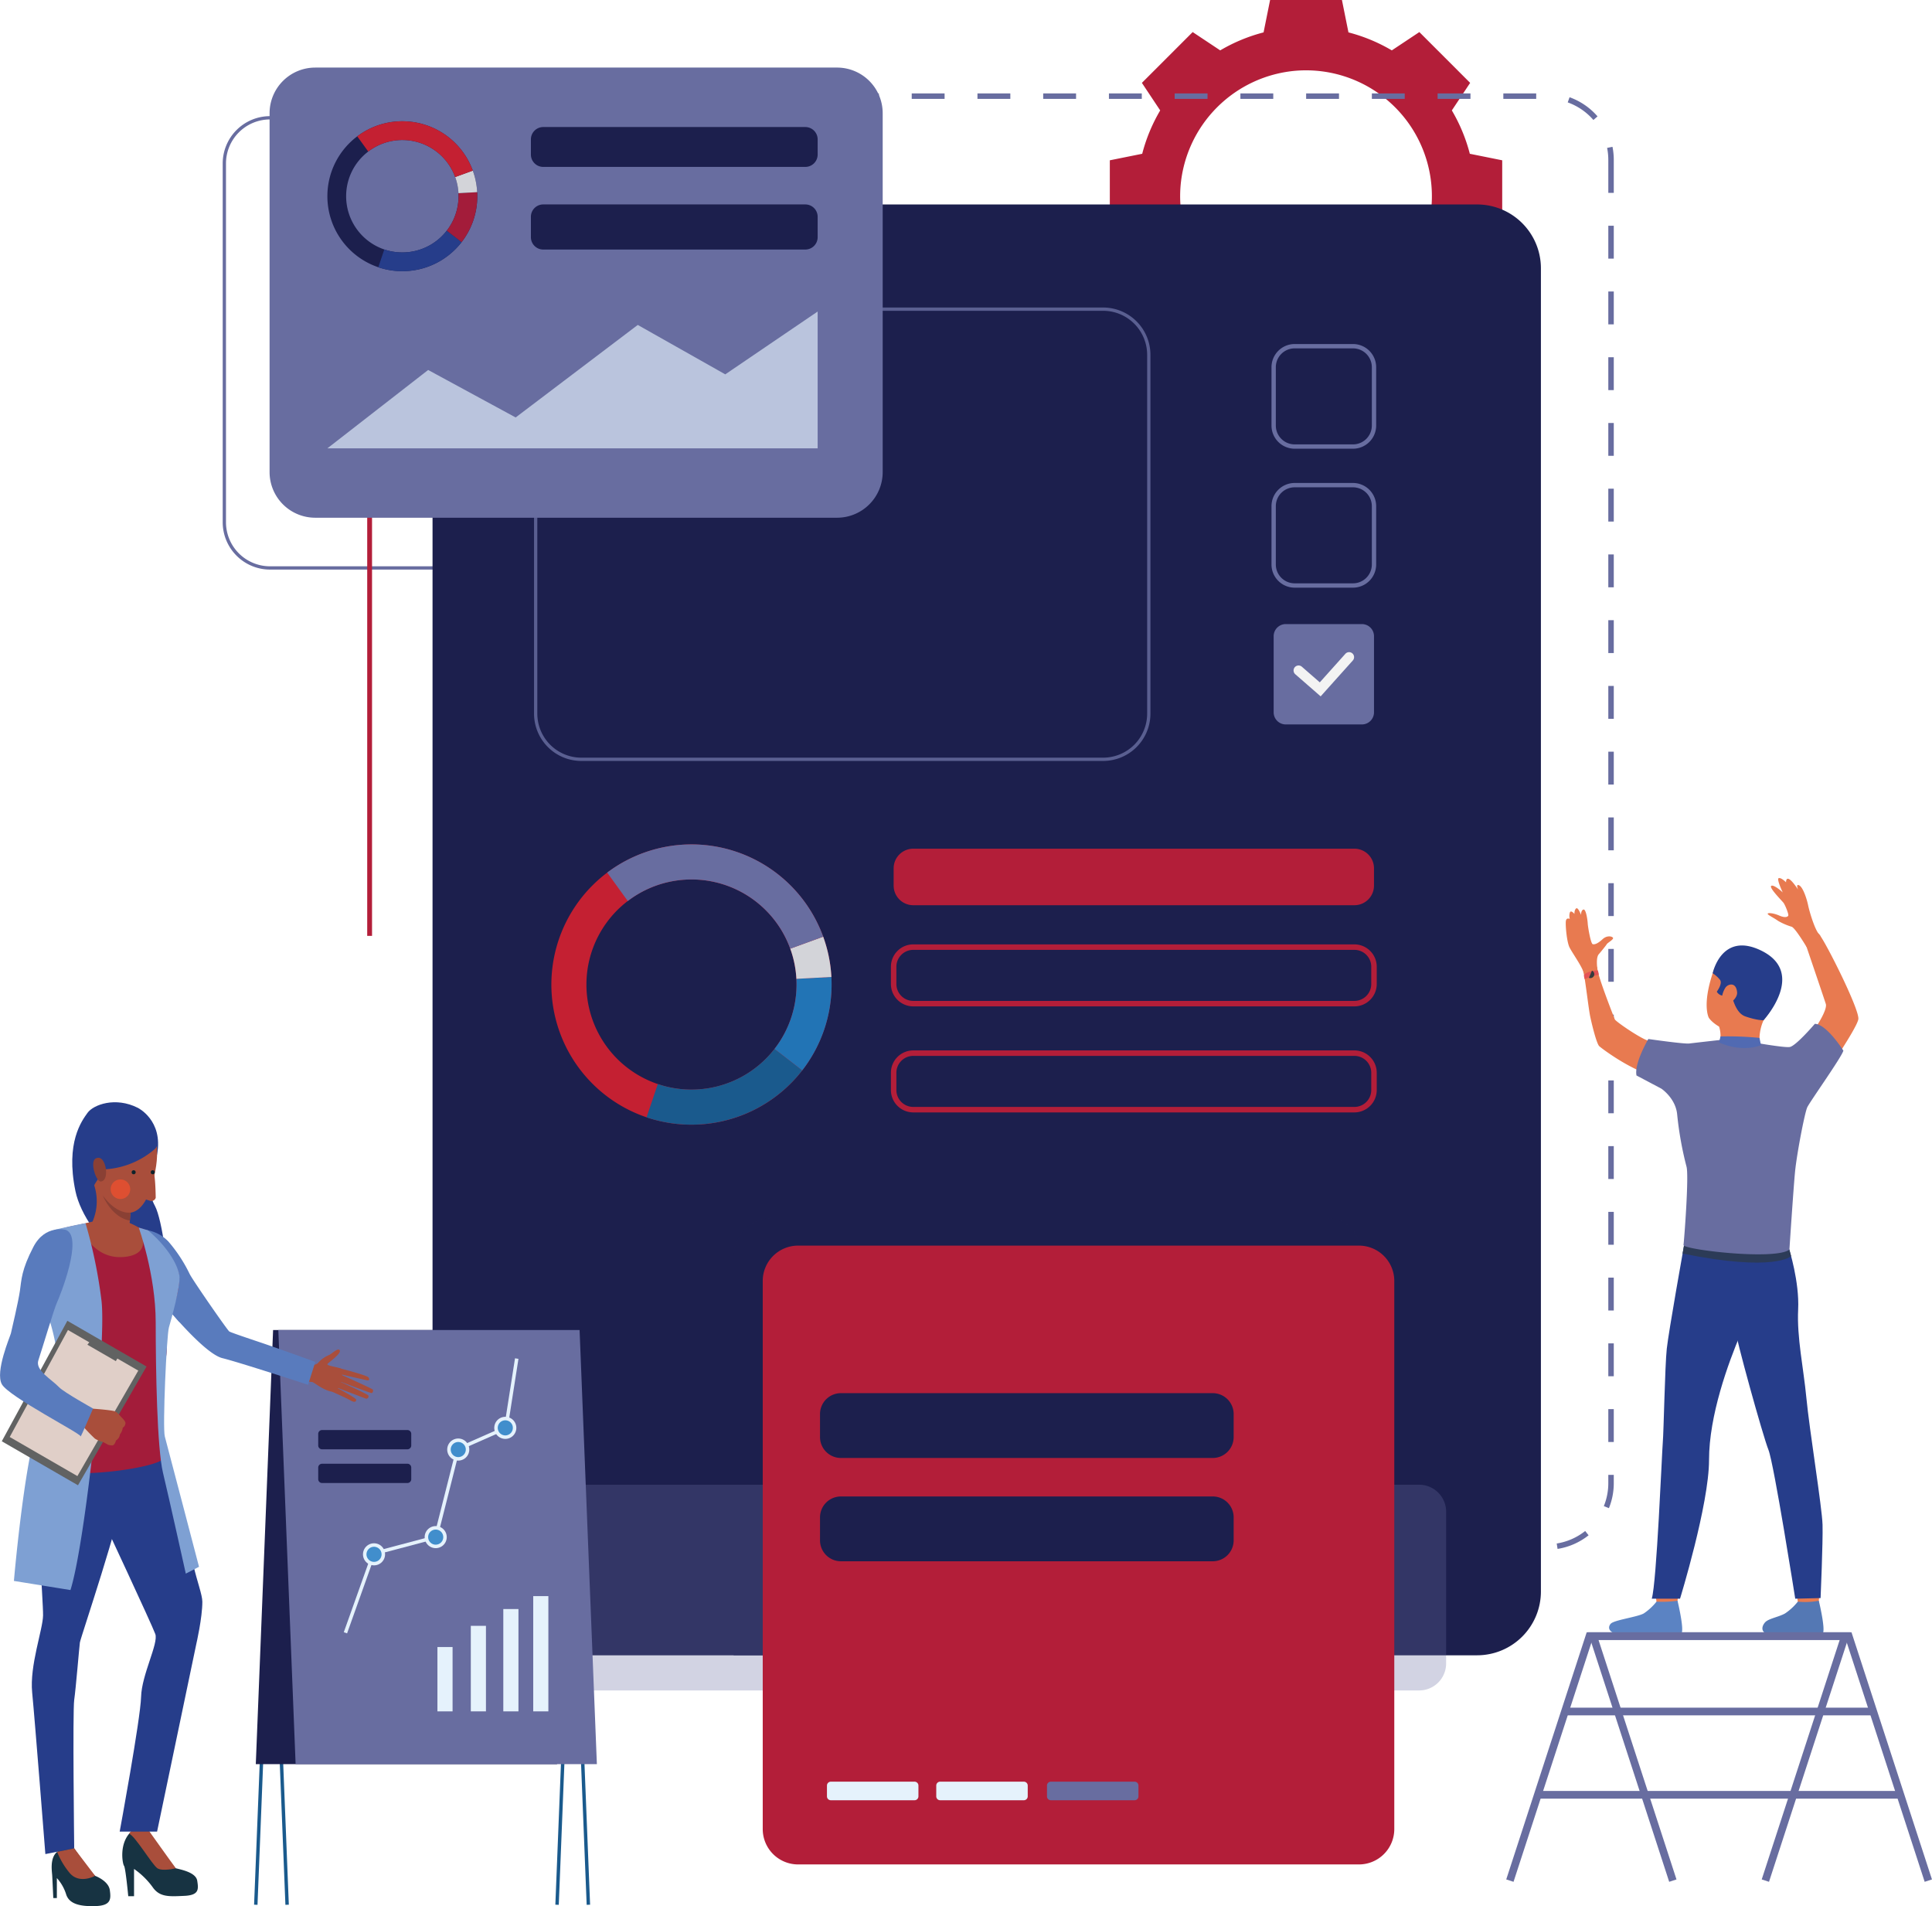 <svg id="b3cc5716-7bc2-43a4-aff6-56612a6d986c" data-name="Layer 1" xmlns="http://www.w3.org/2000/svg" width="8.651in" height="8.534in" viewBox="0 0 622.866 614.466"><title>Consultation-Graphic</title><path d="M331.204-195.205a54.156,54.156,0,0,0-5.799-13.98l5.903-8.877L323.12-226.25l-8.189-8.189-8.877,5.903a54.245,54.245,0,0,0-13.98-5.799l-2.101-10.442H266.811l-2.101,10.442A54.244,54.244,0,0,0,250.73-228.537l-8.877-5.903-8.189,8.189-8.188,8.189,5.903,8.877a54.215,54.215,0,0,0-5.799,13.98l-10.442,2.101v23.162l10.442,2.101a54.213,54.213,0,0,0,5.799,13.98l-5.903,8.877,8.188,8.189,8.189,8.189,8.877-5.903a54.244,54.244,0,0,0,13.979,5.799l2.101,10.442H289.973l2.101-10.442a54.245,54.245,0,0,0,13.98-5.799l8.877,5.903,8.189-8.189,8.188-8.189-5.903-8.877a54.153,54.153,0,0,0,5.799-13.98l10.442-2.101v-23.162Zm-49.519,54.132a40.59,40.59,0,0,1-43.743-43.742,40.725,40.725,0,0,1,37.157-37.157,40.591,40.591,0,0,1,43.743,43.743A40.725,40.725,0,0,1,281.685-141.073Z" transform="translate(142.665 244.777)" style="fill:#b31e39"/><path d="M112.608-61.167H-55.63a15.264,15.264,0,0,1-15.247-15.246V-192.09a15.264,15.264,0,0,1,15.247-15.247h168.238A15.264,15.264,0,0,1,127.855-192.09V-76.413A15.263,15.263,0,0,1,112.608-61.167ZM-55.63-206.277a14.203,14.203,0,0,0-14.187,14.187V-76.413a14.203,14.203,0,0,0,14.187,14.187h168.238a14.203,14.203,0,0,0,14.187-14.187V-192.09a14.203,14.203,0,0,0-14.187-14.187Z" transform="translate(142.665 244.777)" style="fill:#686da0"/><rect x="118.379" y="115.295" width="1.558" height="186.395" style="fill:#b31e39"/><path d="M348.769,254.788H338.172V253.021h10.596Zm-21.193,0h-10.598V253.021h10.598Zm-21.194,0H295.786V253.021h10.596Zm-21.194,0H274.592V253.021h10.596Zm-21.192,0H253.399V253.021h10.596Zm-21.194,0H232.205V253.021H242.801Zm-21.192,0H211.013V253.021H221.609Zm-21.194,0H189.819V253.021h10.596Zm-21.193,0H168.625V253.021h10.597Zm-21.193,0H147.432V253.021h10.597Zm-21.193,0H126.239V253.021h10.597Zm-21.193,0H105.046V253.021h10.597Zm-21.193,0H83.852V253.021H94.449Zm-21.193,0H62.659V253.021H73.256Zm-21.193,0H41.467V253.021H52.063Zm307.426-.257-.273-1.746a19.659,19.659,0,0,0,9.18-4.029l1.098,1.383A21.437,21.437,0,0,1,359.488,254.53ZM30.786,252.729a21.572,21.572,0,0,1-8.36-7.035l1.443-1.02a19.794,19.794,0,0,0,7.674,6.459ZM376.048,241.395l-1.638-.664a19.568,19.568,0,0,0,1.441-7.409v-2.66h1.765v2.66A21.345,21.345,0,0,1,376.048,241.395Zm-357.44-5.941c-.069-.703-.104-1.42-.104-2.132V224.775h1.766v8.548c0,.654.032,1.313.097,1.959Zm359.009-15.389h-1.765V209.469h1.765Zm-357.347-5.887H18.504V203.582h1.766Zm357.347-15.307h-1.765V188.276h1.765Zm-357.347-5.887H18.504V182.388h1.766Zm357.347-15.307h-1.765V167.083h1.765Zm-357.347-5.887H18.504V161.195h1.766Zm357.347-15.307h-1.765V145.889h1.765Zm-357.347-5.887H18.504V140.002h1.766Zm357.347-15.307h-1.765V124.696h1.765Zm-357.347-5.887H18.504V118.809h1.766Zm357.347-15.307h-1.765V103.503h1.765Zm-357.347-5.887H18.504v-10.597h1.766Zm357.347-15.307h-1.765v-10.597h1.765Zm-357.347-5.887H18.504V76.422h1.766Zm357.347-15.307h-1.765V61.115h1.765Zm-357.347-5.887H18.504v-10.597h1.766Zm357.347-15.306h-1.765V39.922h1.765Zm-357.347-5.887H18.504V34.035h1.766ZM377.617,29.326h-1.765V18.73h1.765Zm-357.347-5.887H18.504V12.842h1.766Zm357.347-15.307h-1.765V-2.464h1.765ZM20.27,2.246H18.504V-8.351h1.766Zm357.347-15.307h-1.765v-10.597h1.765ZM20.27-18.947H18.504V-29.544h1.766Zm357.347-15.307h-1.765V-44.85h1.765ZM20.27-40.14H18.504V-50.738h1.766ZM377.617-55.447h-1.765V-66.044h1.765Zm-357.347-5.887H18.504V-71.931h1.766Zm357.347-15.307h-1.765V-87.237h1.765ZM20.27-82.527H18.504V-93.124h1.766Zm357.347-15.307h-1.765v-10.597h1.765Zm-357.347-5.887H18.504V-114.317h1.766Zm357.347-15.307h-1.765v-10.597h1.765Zm-357.347-5.887H18.504v-10.597h1.766Zm357.347-15.307h-1.765v-10.596h1.765Zm-357.347-5.887H18.504v-10.597h1.766Zm357.347-15.307h-1.765v-10.597h1.765Zm-357.347-5.887H18.504v-10.597h1.766Zm357.347-15.307h-1.765v-10.597a19.834,19.834,0,0,0-.386-3.896l1.733-.347a21.567,21.567,0,0,1,.418,4.244Zm-357.347-5.887H18.504v-4.71a21.516,21.516,0,0,1,.865-6.054l1.695.498a19.707,19.707,0,0,0-.795,5.556Zm350.775-17.605a19.756,19.756,0,0,0-8.276-5.665l.593-1.664a21.537,21.537,0,0,1,9.018,6.173ZM26.252-207.342l-1.23-1.268a21.481,21.481,0,0,1,9.519-5.367l.445,1.709A19.707,19.707,0,0,0,26.252-207.342ZM352.605-212.902H342.009V-214.668H352.605Zm-21.193,0H320.816V-214.668h10.596Zm-21.194,0H299.622V-214.668h10.596Zm-21.193,0H278.43V-214.668H289.026Zm-21.194,0H257.236V-214.668h10.596Zm-21.192,0H236.043V-214.668H246.639Zm-21.194,0H214.849V-214.668h10.596Zm-21.192,0H193.657V-214.668h10.596Zm-21.193,0H172.463V-214.668h10.598Zm-21.194,0H151.27V-214.668h10.596Zm-21.193,0H130.077V-214.668h10.596Zm-21.193,0h-10.597V-214.668h10.597Zm-21.193,0H87.69V-214.668H98.287Zm-21.193,0H66.496V-214.668H77.093Zm-21.193,0H45.303V-214.668H55.9Z" transform="translate(142.665 244.777)" style="fill:#686da0"/><path d="M160.025,65.912H476.206a20.583,20.583,0,0,1,20.583,20.583V513.02A20.582,20.582,0,0,1,476.207,533.602H160.024a20.582,20.582,0,0,1-20.582-20.582V86.495a20.583,20.583,0,0,1,20.583-20.583Z" style="fill:#1c1f4d"/><g style="opacity:0.85"><path d="M295.901,158.653V288.825H93.85V160.133a12.252,12.252,0,0,1,12.252-12.252H285.13A10.771,10.771,0,0,1,295.901,158.653Z" transform="translate(142.665 244.777)" style="fill:#1c1f4d"/></g><path d="M-98.222,112.352s8.229,4.025,6.194,14.976c-2.034,10.95-2.934,12.426-.659,16.705s4.962,22.531,2.913,25.991c-2.049,3.459-25.354-15.203-28.586-30.861-3.232-15.658,2.049-22.623,3.914-25.218C-112.578,111.351-105.487,108.666-98.222,112.352Z" transform="translate(142.665 244.777)" style="fill:#263d8a"/><path d="M65.775,115.394a45.172,45.172,0,0,0,59.654-42.216c.014-1.014-.007-2.027-.058-3.025a45.174,45.174,0,1,0-59.597,45.241ZM46.395,72.161a33.874,33.874,0,0,1,65.707-11.13l.009.018a33.778,33.778,0,0,1,1.973,9.715c.039.75.052,1.506.046,2.27a33.87,33.87,0,1,1-67.735-.873Z" transform="translate(142.665 244.777)" style="fill:#c42032"/><path d="M107.041,93.334l8.939,6.923a45.236,45.236,0,0,1-50.205,15.137L69.401,104.686a33.919,33.919,0,0,0,37.64-11.352Z" transform="translate(142.665 244.777)" style="fill:#1a5a8d"/><path d="M114.081,70.763l11.29-.612c.053,1.0.074,2.011.059,3.027a44.969,44.969,0,0,1-9.45,27.08l-8.939-6.923a33.71,33.71,0,0,0,7.086-20.301Q114.141,71.89,114.081,70.763Z" transform="translate(142.665 244.777)" style="fill:#2274b5"/><path d="M114.083,70.765a33.778,33.778,0,0,0-1.973-9.715l-.009-.018,10.628-3.862a44.941,44.941,0,0,1,2.642,12.983Z" transform="translate(142.665 244.777)" style="fill:#d3d4d9"/><path d="M53.089,36.511a45.183,45.183,0,0,1,69.64,20.659l-10.619,3.88-.009-.018A33.866,33.866,0,0,0,59.719,45.677Z" transform="translate(142.665 244.777)" style="fill:#686da0"/><path d="M64.005,133.111a16.077,16.077,0,0,0-28.069,4.514h-.001a16.07,16.07,0,0,0,13.753,21.159c.419.038.842.063,1.269.069.267.003.531-.006.796-.015.093-.003.187-.001.28-.006A16.075,16.075,0,0,0,64.005,133.111Zm-8.726,20.998-.006.003a12.033,12.033,0,0,1-3.457.701v-.001q-.4.022-.808.017a12.043,12.043,0,1,1,4.271-.721Z" transform="translate(142.665 244.777)" style="fill:#1c1f4d"/><path d="M408.269,83.334s-2.276-3.984,1.335-14.661a10.761,10.761,0,0,1,19.421-2.775c3.842,6.617,2.544,10.726-3.111,18.195C420.257,91.563,410.616,86.749,408.269,83.334Z" transform="translate(142.665 244.777)" style="fill:#e87a50"/><path d="M436.347,267.046s.598,4.385.672,5.044,6.653-.388,6.653-.388l.533-5.221S437.168,266.427,436.347,267.046Z" transform="translate(142.665 244.777)" style="fill:#e87a50"/><path d="M436.948,271.532a18.121,18.121,0,0,1-4.101,3.794c-2.016,1.152-5.183,1.608-6.375,2.8-.86.861-3.135,4.566,5.239,4.491,8.372-.075,12.41.523,13.308-.897.898-1.421-1.299-10.485-1.299-10.485A23.077,23.077,0,0,1,436.948,271.532Z" transform="translate(142.665 244.777)" style="fill:#5478b4"/><path d="M390.791,267.046s.598,4.385.672,5.044c.074.659,6.655-.388,6.655-.388l.532-5.221S391.614,266.427,390.791,267.046Z" transform="translate(142.665 244.777)" style="fill:#e87a50"/><path d="M391.394,271.532a18.161,18.161,0,0,1-4.101,3.794c-2.016,1.152-9.436,2.098-10.629,3.29-.86.86-2.292,4.325,9.49,4.001,8.371-.23,12.412.523,13.308-.897.898-1.421-1.298-10.485-1.298-10.485A34.719,34.719,0,0,1,391.394,271.532Z" transform="translate(142.665 244.777)" style="fill:#5b83c3"/><path d="M434.131,157.855s3.372,10.483,2.929,19.516c-.444,9.034,1.745,18.919,2.639,28.356.998,10.521,5.08,35.427,5.227,41.054.149,5.628-.634,23.598-.634,23.598l-8.171.197s-6.861-43.543-8.638-47.985c-1.778-4.444-10.591-36.117-10.887-39.672C416.299,179.367,434.131,157.855,434.131,157.855Z" transform="translate(142.665 244.777)" style="fill:#263d8a"/><path d="M400.254,156.763s-4.959,27.717-5.552,33.246c-.593,5.529-.987,26.757-1.284,30.213-.295,3.455-1.973,45.22-3.553,50.355h9.111s9.353-30.362,9.353-44.727,6.194-31.23,10.193-40.708c3.999-9.478,13.152-9.703,15.61-27.287C434.131,157.855,403.582,151.186,400.254,156.763Z" transform="translate(142.665 244.777)" style="fill:#263d8a"/><path d="M411.573,86.153s1.028,2.991,0,5.125c-1.028,2.135,13.13.854,13.13.854a15.229,15.229,0,0,1,1.209-8.039C427.763,80.464,411.573,86.153,411.573,86.153Z" transform="translate(142.665 244.777)" style="fill:#e87a50"/><path d="M434.788,160.138s-5.092,5.23-34.99-.815l.456-2.56,33.987,1.279Z" transform="translate(142.665 244.777)" style="fill:#2c3b57"/><path d="M409.431,91.971s-5.229.534-6.722.819c-1.494.285-11.552-1.799-13.614-2.012-2.063-.213-10.861-6.241-11.145-6.952-.285-.711-5.351-13.543-5.635-16.317-.286-2.775-4.937-1.342-4.538.57.745,3.576,1.704,12.258,2.229,14.774.567,2.718,2.087,8.871,2.94,9.629.854.757,8.775,6.782,16.53,9.344a65.929,65.929,0,0,1,13.592,6.331h38.218S456.15,86.908,456.47,83.707c.32-3.202-10.383-24.48-12.517-27.148-2.136-2.668-5.222.871-5.222.871s6.396,18.764,7.249,21.431-7.439,14.39-9.716,14.426c-2.276.036-8.123-.711-10.72-.819a18.159,18.159,0,0,1-5.335-1.245Z" transform="translate(142.665 244.777)" style="fill:#e87a50"/><path d="M392.961,106.165s4.678,3.111,5.105,8.446a110.65,110.65,0,0,0,2.988,16.647c.854,2.881-.747,23.797-.961,25.291s29.573,5.044,34.148,1.494c0,0,1.281-19.528,1.814-25.077s3.095-18.995,3.95-20.809c.854-1.814,11.204-16.334,11.631-18.248,0,0-5.356-8.538-9.197-8.644,0,0-6.101,7.15-8.091,7.47-1.988.32-14.184-1.915-14.184-1.933,0,0-1.331,1.812-8.406-.322,0,0-8.427.951-9.797,1.125-1.66.212-13.198-1.448-13.198-1.448s-4.629,7.817-3.818,11.763Z" transform="translate(142.665 244.777)" style="fill:#686da0"/><path d="M372.581,69.176s-1.045-4.946.212-6.366c.716-.808,2.437-2.948,2.595-3.263.157-.314,2.006-1.375,2.006-1.887,0-.511-1.809-1.14-3.381.315-1.572,1.454-2.556,1.768-3.184,1.612-.628-.158-1.533-5.385-1.613-6.683-.078-1.297-.578-4.717-1.389-4.482-.811.236-.772,1.73-.772,1.73s-.943-2.595-1.572-2.084c-.63.511-.551,1.769-.551,1.769s-1.181-1.454-1.494-.393a3.661,3.661,0,0,0,0,2.005s-1.22-.668-1.298.983c-.08,1.651.354,6.486,1.218,8.216.865,1.729,4.102,6.253,4.489,8.021C368.233,70.436,372.581,69.176,372.581,69.176Z" transform="translate(142.665 244.777)" style="fill:#e87a50"/><path d="M439.773,60.491s-3.555-5.977-4.765-6.511a20.396,20.396,0,0,1-4.412-1.903c-1.494-1.067-3.467-1.956-3.36-2.312s1.866-.214,3.752.605c1.887.818,2.714.423,2.891-.004.178-.427-1.004-3.441-1.575-4.152-.567-.711-4.624-4.79-3.948-5.395.676-.605,3.308,1.636,3.736,2.099,0,0-2.1-4.412-1.282-4.624.818-.214,2.349,1.352,2.349,1.352s-.178-3.771,3.877,2.348c0,0-.854-2.027.391-1.351,1.245.676,2.454,4.482,2.846,6.402.391,1.922,2.166,8.04,3.68,9.516C445.466,58.035,439.773,60.491,439.773,60.491Z" transform="translate(142.665 244.777)" style="fill:#e87a50"/><path d="M425.913,84.092s-1.873.166-5.857-1.209c-3.985-1.375-4.282-8.343-5.144-7.518a2.517,2.517,0,0,1-4.082-.474s1.944-2.561,1.043-3.794a9.555,9.555,0,0,0-2.368-2.133s2.801-13.506,15.554-7.353C440,68.82,425.913,84.092,425.913,84.092Z" transform="translate(142.665 244.777)" style="fill:#263d8a"/><path d="M411.573,91.278l.449-1.952a103.607,103.607,0,0,1,12.58.478l.467,2.333S419.383,94.717,411.573,91.278Z" transform="translate(142.665 244.777)" style="fill:#516ab2"/><path d="M413.581,73.658c.74-1.228,3.474-2.057,3.796,1.423.249,2.698-4.887,5.644-4.934,3.131A7.601,7.601,0,0,1,413.581,73.658Z" transform="translate(142.665 244.777)" style="fill:#e87a50"/><path d="M372.386,68.053s-2.937.072-4.36,1.358a2.913,2.913,0,0,0,.237,1.462,18.109,18.109,0,0,1,4.497-1.41S372.729,68.395,372.386,68.053Z" transform="translate(142.665 244.777)" style="fill:#e45354"/><path d="M369.597,70.44a1.263,1.263,0,0,0,.982-2.327" transform="translate(142.665 244.777)" style="fill:#363b3d"/><g style="opacity:0.3"><path d="M175.846,478.612h72.934a8.705,8.705,0,0,1,8.705,8.705V536.227a8.706,8.706,0,0,1-8.706,8.706h-72.933a8.705,8.705,0,0,1-8.705-8.705V487.318A8.706,8.706,0,0,1,175.846,478.612Z" style="fill:#686da0"/></g><g style="opacity:0.3"><path d="M384.591,478.612h72.933a8.705,8.705,0,0,1,8.705,8.705v48.912a8.704,8.704,0,0,1-8.704,8.704H384.59a8.705,8.705,0,0,1-8.705-8.705V487.318A8.706,8.706,0,0,1,384.591,478.612Z" style="fill:#686da0"/></g><g style="opacity:0.82"><path d="M212.986.524H44.748A15.264,15.264,0,0,1,29.501-14.723V-130.4a15.264,15.264,0,0,1,15.247-15.246H212.986a15.265,15.265,0,0,1,15.247,15.246V-14.723A15.265,15.265,0,0,1,212.986.524ZM44.748-144.587a14.203,14.203,0,0,0-14.188,14.187V-14.723A14.203,14.203,0,0,0,44.748-.536H212.986a14.204,14.204,0,0,0,14.187-14.187V-130.4a14.204,14.204,0,0,0-14.187-14.187Z" transform="translate(142.665 244.777)" style="fill:#686da0"/></g><polygon points="92.004 614.042 93.108 613.998 87.555 474.617 183.58 474.617 189.134 614.042 190.237 613.998 184.641 473.514 86.407 473.514 92.004 614.042" style="fill:#1a5a8d"/><polygon points="83.01 614.042 88.564 474.617 184.589 474.617 179.037 613.998 180.14 614.042 185.738 473.514 87.504 473.514 81.908 613.998 83.01 614.042" style="fill:#1a5a8d"/><polygon points="179.589 568.696 82.459 568.696 88.034 428.741 185.163 428.741 179.589 568.696" style="fill:#1c1f4d"/><polygon points="95.296 568.696 192.425 568.696 186.85 428.741 89.721 428.741 95.296 568.696" style="fill:#686da0"/><rect x="171.904" y="514.526" width="4.882" height="37.154" style="fill:#e5f2fc"/><rect x="162.259" y="518.69" width="4.882" height="32.99" style="fill:#e5f2fc"/><rect x="151.781" y="524.106" width="4.881" height="27.574" style="fill:#e5f2fc"/><rect x="141.018" y="530.935" width="4.882" height="20.745" style="fill:#e5f2fc"/><polygon points="111.888 526.533 110.83 526.156 120.036 500.33 140 495.049 147.174 466.704 162.58 459.905 166.031 437.864 167.141 438.037 163.595 460.684 148.129 467.51 140.927 495.967 120.895 501.266 111.888 526.533" style="fill:#e5f2fc"/><path d="M.117,248.835a2.995,2.995,0,0,1-.423,4.216,2.996,2.996,0,0,1-4.216-.424,2.995,2.995,0,0,1,.424-4.215A2.994,2.994,0,0,1,.117,248.835Z" transform="translate(142.665 244.777)" style="fill:#418ecc"/><path d="M.05,253.485a3.561,3.561,0,0,1-5.006-.503,3.561,3.561,0,0,1,.503-5.006,3.562,3.562,0,0,1,5.006.503A3.561,3.561,0,0,1,.05,253.485Zm-3.792-4.639a2.437,2.437,0,0,0-.344,3.426,2.437,2.437,0,0,0,3.425.344,2.436,2.436,0,0,0,.345-3.425A2.438,2.438,0,0,0-3.743,248.846Z" transform="translate(142.665 244.777)" style="fill:#e5f2fc"/><path d="M7.387,220.605a2.996,2.996,0,1,1-4.216-.423A2.996,2.996,0,0,1,7.387,220.605Z" transform="translate(142.665 244.777)" style="fill:#418ecc"/><path d="M7.319,225.256a3.558,3.558,0,1,1,.503-5.006A3.563,3.563,0,0,1,7.319,225.256ZM3.527,220.617a2.434,2.434,0,1,0,3.426.344A2.436,2.436,0,0,0,3.527,220.617Z" transform="translate(142.665 244.777)" style="fill:#e5f2fc"/><path d="M22.556,213.612a2.996,2.996,0,1,1-4.216-.424A2.996,2.996,0,0,1,22.556,213.612Z" transform="translate(142.665 244.777)" style="fill:#418ecc"/><path d="M22.488,218.262a3.558,3.558,0,1,1,.503-5.006A3.561,3.561,0,0,1,22.488,218.262Zm-3.792-4.639a2.434,2.434,0,1,0,3.425.345A2.437,2.437,0,0,0,18.696,213.623Z" transform="translate(142.665 244.777)" style="fill:#e5f2fc"/><path d="M-19.768,254.379a2.997,2.997,0,0,1-.424,4.216,2.995,2.995,0,0,1-4.216-.423,2.996,2.996,0,0,1,.423-4.216A2.997,2.997,0,0,1-19.768,254.379Z" transform="translate(142.665 244.777)" style="fill:#418ecc"/><path d="M-19.836,259.03a3.563,3.563,0,0,1-5.007-.503,3.562,3.562,0,0,1,.503-5.006,3.561,3.561,0,0,1,5.006.503A3.562,3.562,0,0,1-19.836,259.03Zm-3.792-4.639a2.436,2.436,0,0,0-.344,3.425,2.436,2.436,0,0,0,3.425.345,2.437,2.437,0,0,0,.344-3.426A2.436,2.436,0,0,0-23.628,254.391Z" transform="translate(142.665 244.777)" style="fill:#e5f2fc"/><path d="M293.54-100.129h-18.811a7.476,7.476,0,0,1-7.468-7.467v-18.812a7.476,7.476,0,0,1,7.468-7.467h18.811a7.476,7.476,0,0,1,7.468,7.467v18.812A7.476,7.476,0,0,1,293.54-100.129Zm-18.811-32.35a6.078,6.078,0,0,0-6.072,6.071v18.812a6.078,6.078,0,0,0,6.072,6.071h18.811a6.079,6.079,0,0,0,6.072-6.071v-18.812a6.078,6.078,0,0,0-6.072-6.071Z" transform="translate(142.665 244.777)" style="fill:#686da0"/><path d="M293.54-55.339h-18.811a7.476,7.476,0,0,1-7.468-7.467V-81.618a7.476,7.476,0,0,1,7.468-7.467h18.811a7.476,7.476,0,0,1,7.468,7.467v18.812A7.476,7.476,0,0,1,293.54-55.339Zm-18.811-32.35a6.078,6.078,0,0,0-6.072,6.071v18.812a6.078,6.078,0,0,0,6.072,6.071h18.811a6.078,6.078,0,0,0,6.072-6.071V-81.618a6.078,6.078,0,0,0-6.072-6.071Z" transform="translate(142.665 244.777)" style="fill:#686da0"/><path d="M414.527,201.179H439.072a3.903,3.903,0,0,1,3.903,3.903v24.544a3.903,3.903,0,0,1-3.903,3.903H414.527a3.903,3.903,0,0,1-3.903-3.903v-24.544A3.903,3.903,0,0,1,414.527,201.179Z" style="fill:#686da0"/><path d="M283.11-20.297l-8.177-7.13a1.611,1.611,0,0,1-.156-2.273,1.611,1.611,0,0,1,2.273-.156l5.782,5.042,8.247-9.199a1.611,1.611,0,0,1,2.275-.125,1.612,1.612,0,0,1,.125,2.275Z" transform="translate(142.665 244.777)" style="fill:#f3f3f3"/><path d="M103.824,471.85h27.513a1.24,1.24,0,0,1,1.24,1.24V476.824a1.24,1.24,0,0,1-1.24,1.24H103.824a1.24,1.24,0,0,1-1.24-1.24v-3.734A1.24,1.24,0,0,1,103.824,471.85Z" style="fill:#1c1f4d"/><path d="M103.824,460.987h27.514a1.24,1.24,0,0,1,1.24,1.24v3.734a1.24,1.24,0,0,1-1.24,1.24H103.824a1.24,1.24,0,0,1-1.24-1.24v-3.734A1.24,1.24,0,0,1,103.824,460.987Z" style="fill:#1c1f4d"/><path d="M-94.692,345.356a20.623,20.623,0,0,0,2.404,4.018c1.152,1.502,4.734,7.674,6.312,8.105,1.579.43,6.456,1.291,6.887,4.017.43,2.726.645,4.662-4.161,4.878-4.806.215-7.962.501-10.257-2.869a25.005,25.005,0,0,0-5.954-5.81V366.49h-1.865s-.861-9.155-1.363-9.8c-.502-.645-1.793-7.675,2.654-11.334C-95.588,341.698-94.692,345.356-94.692,345.356Z" transform="translate(142.665 244.777)" style="fill:#173342"/><path d="M-85.977,357.479s-4.304,1.076-5.954,0c-1.65-1.076-7.259-10.556-9.117-11.125,0,0,1.8-3.653,6.355-.998C-94.692,345.356-87.196,355.9-85.977,357.479Z" transform="translate(142.665 244.777)" style="fill:#a94e3b"/><path d="M-43.969,195.212s2.986.572,4.007-.831a9.754,9.754,0,0,1,3.46-2.392c.816-.379,2.887-2.474,3.375-1.449.488,1.024-3.249,3.618-3.924,4.318-.675.701,3.664,1.01,4.412,1.692.749.681-.172,7.838-3.125,7.281s-5.739-3.102-6.279-3.097a18.431,18.431,0,0,1-2.165-.32Z" transform="translate(142.665 244.777)" style="fill:#a94e3b"/><path d="M-33.296,196.257s8.927,2.306,9.393,2.958c.467.651.313,1.128-.531.947-.843-.18-8.69-1.978-8.69-1.978s10.107,4.505,10.606,4.955c.292.264.05,1.203-.411,1.148-.461-.054-10.734-3.947-10.734-3.947s9.43,4.223,9.735,4.725a.712.712,0,0,1-.893.98c-.721-.265-9.694-3.69-9.694-3.69s6.67,3.505,6.678,4.081c.005.352-.167,1.175-1.86.216-1.693-.959-5.924-2.8-5.924-2.8Z" transform="translate(142.665 244.777)" style="fill:#a94e3b"/><path d="M-118.75,351.059s4.806,7.138,6.743,8.859c0,0,4.304,1.578,4.734,4.591.43,3.013.358,5.023-4.734,5.167-5.093.143-8.432-.771-9.365-3.856a14.042,14.042,0,0,0-2.973-5.184v6.456h-1.148s-.287-6.241-.359-7.389c-.071-1.147-.824-5.56,1.596-7.514A6.72,6.72,0,0,1-118.75,351.059Z" transform="translate(142.665 244.777)" style="fill:#173342"/><path d="M-121.979,213.3s-6.069,7.89-7.714,17.251c-1.646,9.36.971,40.779.9,45.406-.072,4.627-4.376,16.139-3.515,24.855.86,8.715,4.257,52.093,4.257,52.093l9.3-1.845s-.539-44.222,0-47.88c.538-3.659,1.618-16.994,1.833-18.499.215-1.507,13.661-41.061,13.661-47.81C-103.257,230.12-107.345,202.288-121.979,213.3Z" transform="translate(142.665 244.777)" style="fill:#263d8a"/><path d="M-91.492,216.384s9.97,38.053,11.154,43.325c1.183,5.273,2.898,9.621,2.898,11.86,0,5.194-1.93,13.533-1.93,13.533l-12.661,60.555h-12.059s6.719-36.329,6.9-43.432c.181-7.12,5.661-17.23,4.586-20.242-1.076-3.013-17.323-37.767-17.323-37.767S-122.229,205.337-91.492,216.384Z" transform="translate(142.665 244.777)" style="fill:#263d8a"/><path d="M-112.007,359.917s-4.921,2.751-8.091-.781a24.986,24.986,0,0,1-4.157-6.949l5.506-1.129Z" transform="translate(142.665 244.777)" style="fill:#a94e3b"/><path d="M-95.611,151.717a12.444,12.444,0,0,1,7.217,3.716,47.604,47.604,0,0,1,6.834,10.409c.814,1.775,12.217,18.224,12.809,18.594.591.369,6.324,2.285,10.122,3.563,5.86,1.972,17.609,6.242,17.609,6.242l-2.333,7.387s-22.092-7.229-27.625-8.592c-6.765-1.667-22.34-21.648-22.34-21.648S-104.929,157.781-95.611,151.717Z" transform="translate(142.665 244.777)" style="fill:#597bbd"/><path d="M-102.784,148.832a55.711,55.711,0,0,0,7.173,2.885c1.849.37,9.023,9.688,10.28,13.09,1.257,3.402,0,8.504-2.589,14.495-2.588,5.99-.147,7.987-1.331,13.977-1.183,5.991-.802,28.4-.58,31.729.222,3.328-34.616,8.372-41.494,2.309,0,0,4.656-20.197,10.169-25.961,1.192-1.247,1.065-9.555.252-11.625-.814-2.071-9.984-17.528-9.984-17.528s-.673-15.677,3.328-18.784c3.476-2.7,12.949-3.662,14.649-4.254C-111.208,148.573-106.26,148.315-102.784,148.832Z" transform="translate(142.665 244.777)" style="fill:#a31c3a"/><path d="M-100.242,142.688s-.159,1.466-.343,3.447c-.07.784-.148,1.65-.219,2.536a59.915,59.915,0,0,0-.279,6.966s-5.535,5.545-11.826-6.471a16.513,16.513,0,0,0,.654-11.702C-114.247,130.714-100.242,142.688-100.242,142.688Z" transform="translate(142.665 244.777)" style="fill:#a94e3b"/><path d="M-84.755,181.511s1.332-8.859-.085-14.246a34.403,34.403,0,0,1-2.54,11.211Z" transform="translate(142.665 244.777)" style="fill:#597bbd"/><path d="M-117.16,150.018s3.806,11.242,14.256,10.415c10.451-.827,4.954-9.493,4.954-9.493a23.115,23.115,0,0,0-3.338-1.635c-.733-.141-11.554-.278-11.554-.278Z" transform="translate(142.665 244.777)" style="fill:#a94e3b"/><path d="M-97.95,150.94S-92.477,166.08-92.477,181.511c0,15.431.441,40.566,2.353,48.504,1.911,7.938,7.349,32.486,7.349,32.486l4.263-2.205S-88.763,221.119-89.537,218.294s.588-32.671,1.323-35.169c.735-2.499,3.861-13.622,3.375-16.708-.612-3.89-4.252-9.648-10.132-14.597Z" transform="translate(142.665 244.777)" style="fill:#7ea0d3"/><path d="M-115.095,149.545a157.411,157.411,0,0,1,5.125,24.843c1.724,13.951-5.291,78.706-9.995,93.405l-18.228-2.939s3.924-45.772,9.251-54.102c5.326-8.33,7.021-15.699,1.271-33.085-5.75-17.387,2.52-25.996,2.52-25.996S-116.693,149.725-115.095,149.545Z" transform="translate(142.665 244.777)" style="fill:#7ea0d3"/><polygon points="47.235 440.515 25.133 478.794 0.564 464.61 21.705 425.775 47.235 440.515" style="fill:#616262"/><polygon points="44.57 441.831 24.942 475.828 3.121 463.23 21.897 428.741 44.57 441.831" style="fill:#e0cfc8"/><polygon points="37.329 438.777 38.706 436.391 29.885 431.298 28.163 433.485 37.329 438.777" style="fill:#616262"/><path d="M-106.389,221.16a4.571,4.571,0,0,1-1.445-.208s-.772-.448-1.34-.733a4.314,4.314,0,0,0-.448-.202,8.381,8.381,0,0,1-2.464-1.043,56.103,56.103,0,0,1-4.437-4.684l1.635-2.485,1.198-2.546s7.266.47,8.25.996a2.729,2.729,0,0,1,.272.165,10.647,10.647,0,0,1,1.538,1.572c.14.12,1.45,1.402,1.404,1.949a1.792,1.792,0,0,1-.871,1.507,4.287,4.287,0,0,1-.916,2.168,2.661,2.661,0,0,1-1.281,1.969S-105.581,220.962-106.389,221.16Z" transform="translate(142.665 244.777)" style="fill:#a94e3b"/><path d="M-121.366,151.717s-6.712-1.922-10.557,5.473c-3.846,7.396-3.826,10.551-4.34,14.162-.485,3.41-2.676,12.72-2.898,13.681-.222.961-5.184,12.426-2.908,16.433,2.287,4.028,25.517,15.883,25.368,16.771-.147.887,4.024-8.963,4.024-8.963s-9.399-5.239-10.939-6.852c-2.501-2.62-7.776-5.444-6.692-8.694,1.274-3.818,5.097-16.701,5.985-18.587C-123.436,173.256-115.707,154.12-121.366,151.717Z" transform="translate(142.665 244.777)" style="fill:#597bbd"/><path d="M-99.415,113.566s11.949,3.755,5.462,24.375c-6.487,20.62-22.805-2.39-21.098-14.953C-113.344,110.425-99.415,113.566-99.415,113.566Z" transform="translate(142.665 244.777)" style="fill:#a94e3b"/><path d="M-92.732,125.598a26.952,26.952,0,0,1-15.873,6.555s-3.818,4.477-4.112,6.234c0,0-8.865-15.11,2.032-24.168C-99.788,105.16-88.727,121.866-92.732,125.598Z" transform="translate(142.665 244.777)" style="fill:#263d8a"/><path d="M-108.485,132.563c-.077-1.501-1.002-4.916-3.233-3.96-2.23.956.137,7.911,1.616,7.483C-110.102,136.086-108.303,136.114-108.485,132.563Z" transform="translate(142.665 244.777)" style="fill:#8a4034"/><path d="M-100.585,146.135c-.07.784-.148,1.65-.219,2.536,0,0-5.273-.314-8.799-8.159C-109.373,140.855-105.508,146.531-100.585,146.135Z" transform="translate(142.665 244.777)" style="fill:#8a4034"/><polygon points="538.148 606.622 511.953 526.178 596.921 526.178 622.866 605.857 620.516 606.622 595.126 528.651 515.358 528.651 540.499 605.857 538.148 606.622" style="fill:#686da0"/><polygon points="487.961 606.622 485.61 605.857 511.555 526.178 596.523 526.178 570.329 606.622 567.978 605.857 593.119 528.651 513.351 528.651 487.961 606.622" style="fill:#686da0"/><polygon points="603.886 552.963 504.914 552.963 504.914 550.49 602.548 550.49 603.886 552.963" style="fill:#686da0"/><rect x="495.795" y="577.334" width="116.811" height="2.473" style="fill:#686da0"/><path d="M257.3,401.537H438.115a11.401,11.401,0,0,1,11.401,11.401V589.619a11.4,11.4,0,0,1-11.4,11.4H257.3a11.401,11.401,0,0,1-11.401-11.401V412.938A11.401,11.401,0,0,1,257.3,401.537Z" style="fill:#b31e39"/><path d="M294.431,273.586h142.218a6.325,6.325,0,0,1,6.325,6.325v5.571a6.325,6.325,0,0,1-6.325,6.325H294.431A6.325,6.325,0,0,1,288.106,285.482v-5.571A6.325,6.325,0,0,1,294.431,273.586Z" style="fill:#b31e39"/><path d="M293.984,79.641H151.766a7.217,7.217,0,0,1-7.209-7.209v-5.571a7.216,7.216,0,0,1,7.209-7.209H293.984a7.216,7.216,0,0,1,7.209,7.209v5.571A7.217,7.217,0,0,1,293.984,79.641ZM151.766,61.419a5.449,5.449,0,0,0-5.443,5.443v5.571a5.449,5.449,0,0,0,5.443,5.442H293.984a5.448,5.448,0,0,0,5.442-5.442v-5.571a5.448,5.448,0,0,0-5.442-5.443Z" transform="translate(142.665 244.777)" style="fill:#b31e39"/><path d="M293.984,113.82H151.766a7.217,7.217,0,0,1-7.209-7.209v-5.571a7.216,7.216,0,0,1,7.209-7.209H293.984a7.216,7.216,0,0,1,7.209,7.209v5.571A7.217,7.217,0,0,1,293.984,113.82ZM151.766,95.598a5.449,5.449,0,0,0-5.443,5.443v5.571a5.449,5.449,0,0,0,5.443,5.442H293.984a5.448,5.448,0,0,0,5.442-5.442v-5.571a5.448,5.448,0,0,0-5.442-5.443Z" transform="translate(142.665 244.777)" style="fill:#b31e39"/><path d="M271.111,482.398H390.985a6.743,6.743,0,0,1,6.743,6.743v7.405a6.744,6.744,0,0,1-6.744,6.744H271.109a6.743,6.743,0,0,1-6.743-6.743v-7.404A6.745,6.745,0,0,1,271.111,482.398Z" style="fill:#1c1f4d"/><path d="M271.111,449.098H390.984a6.744,6.744,0,0,1,6.744,6.744v7.405a6.744,6.744,0,0,1-6.744,6.744H271.11a6.744,6.744,0,0,1-6.744-6.744v-7.404A6.745,6.745,0,0,1,271.111,449.098Z" style="fill:#1c1f4d"/><path d="M267.857,574.34h26.984a1.255,1.255,0,0,1,1.255,1.255v3.481a1.254,1.254,0,0,1-1.254,1.254H267.857a1.254,1.254,0,0,1-1.254-1.254v-3.482A1.254,1.254,0,0,1,267.857,574.34Z" style="fill:#e5f2fc"/><path d="M303.096,574.34h26.984a1.255,1.255,0,0,1,1.255,1.255v3.482a1.253,1.253,0,0,1-1.253,1.253H303.097a1.254,1.254,0,0,1-1.254-1.254V575.593A1.253,1.253,0,0,1,303.096,574.34Z" style="fill:#e5f2fc"/><path d="M338.796,574.34h26.984a1.255,1.255,0,0,1,1.255,1.255v3.482a1.253,1.253,0,0,1-1.253,1.253h-26.986a1.254,1.254,0,0,1-1.254-1.254v-3.481A1.255,1.255,0,0,1,338.796,574.34Z" style="fill:#686da0"/><path d="M101.619,21.784H269.856a14.717,14.717,0,0,1,14.717,14.717V152.178a14.717,14.717,0,0,1-14.717,14.717H101.619a14.717,14.717,0,0,1-14.717-14.717V36.502a14.717,14.717,0,0,1,14.717-14.717Z" style="fill:#686da0"/><path d="M175.138,40.952h84.482a3.985,3.985,0,0,1,3.985,3.985v4.883a3.985,3.985,0,0,1-3.985,3.985H175.138a3.985,3.985,0,0,1-3.985-3.985V44.936A3.984,3.984,0,0,1,175.138,40.952Z" style="fill:#1c1f4d"/><path d="M175.138,65.901H259.62a3.985,3.985,0,0,1,3.985,3.985v6.572a3.985,3.985,0,0,1-3.985,3.985H175.138a3.985,3.985,0,0,1-3.985-3.985V69.886A3.984,3.984,0,0,1,175.138,65.901Z" style="fill:#1c1f4d"/><path d="M-20.711-158.629a24.112,24.112,0,0,0,7.439,1.269,24.132,24.132,0,0,0,19.418-9.364,24.033,24.033,0,0,0,5.054-14.488c.009-.543-.003-1.084-.03-1.618a24.031,24.031,0,0,0-1.414-6.945,24.169,24.169,0,0,0-22.404-15.91,24.047,24.047,0,0,0-14.849,4.859,24.118,24.118,0,0,0-9.627,18.995A24.173,24.173,0,0,0-20.711-158.629Zm-10.367-23.127a18.076,18.076,0,0,1,7.127-14.168,18.049,18.049,0,0,1,11.224-3.715A18.121,18.121,0,0,1,4.072-187.71l.004.01a18.074,18.074,0,0,1,1.056,5.197c.02.401.027.805.024,1.214a18.043,18.043,0,0,1-3.791,10.859,18.083,18.083,0,0,1-14.557,7.024,18.089,18.089,0,0,1-5.58-.952A18.124,18.124,0,0,1-31.078-181.755Z" transform="translate(142.665 244.777)" style="fill:#1c1f4d"/><path d="M1.364-170.429l4.781,3.704a24.129,24.129,0,0,1-19.417,9.367,24.148,24.148,0,0,1-7.439-1.269l1.939-5.729a18.094,18.094,0,0,0,5.578.95A18.084,18.084,0,0,0,1.364-170.429Z" transform="translate(142.665 244.777)" style="fill:#263d8a"/><path d="M5.13-182.503l6.039-.328c.029.535.04,1.076.032,1.619a24.048,24.048,0,0,1-5.056,14.486l-4.781-3.704a18.031,18.031,0,0,0,3.791-10.86Q5.162-181.901,5.13-182.503Z" transform="translate(142.665 244.777)" style="fill:#a31c3a"/><path d="M5.132-182.502a18.074,18.074,0,0,0-1.056-5.197l-.004-.01,5.685-2.066a24.031,24.031,0,0,1,1.414,6.945Z" transform="translate(142.665 244.777)" style="fill:#d3d4d9"/><path d="M-27.497-200.827a24.047,24.047,0,0,1,14.849-4.859A24.169,24.169,0,0,1,9.757-189.776l-5.681,2.076-.004-.01A18.121,18.121,0,0,0-12.727-199.639a18.049,18.049,0,0,0-11.224,3.715Z" transform="translate(142.665 244.777)" style="fill:#c42032"/><g style="opacity:0.66"><polygon points="105.539 144.526 138.03 119.266 166.238 134.572 205.608 104.746 233.821 120.678 263.605 100.427 263.605 144.526 105.539 144.526" style="fill:#e5f2fc"/></g><path d="M-96.366,140.06a1.473,1.473,0,0,0,.906,1.877l1.145.377a1.472,1.472,0,0,0,1.842-.972s-.09-8.177-.85-8.427a2.439,2.439,0,0,0-1.091,1.217Z" transform="translate(142.665 244.777)" style="fill:#a94e3b"/><path d="M-106.995,138.581a3.152,3.152,0,0,0,3.152,3.152,3.152,3.152,0,0,0,3.152-3.152,3.152,3.152,0,0,0-3.152-3.152A3.152,3.152,0,0,0-106.995,138.581Z" transform="translate(142.665 244.777)" style="fill:#de4f31"/><circle cx="43.083" cy="377.89" r="0.651" style="fill:#0e232b"/><circle cx="49.229" cy="377.89" r="0.651" style="fill:#0e232b"/></svg>